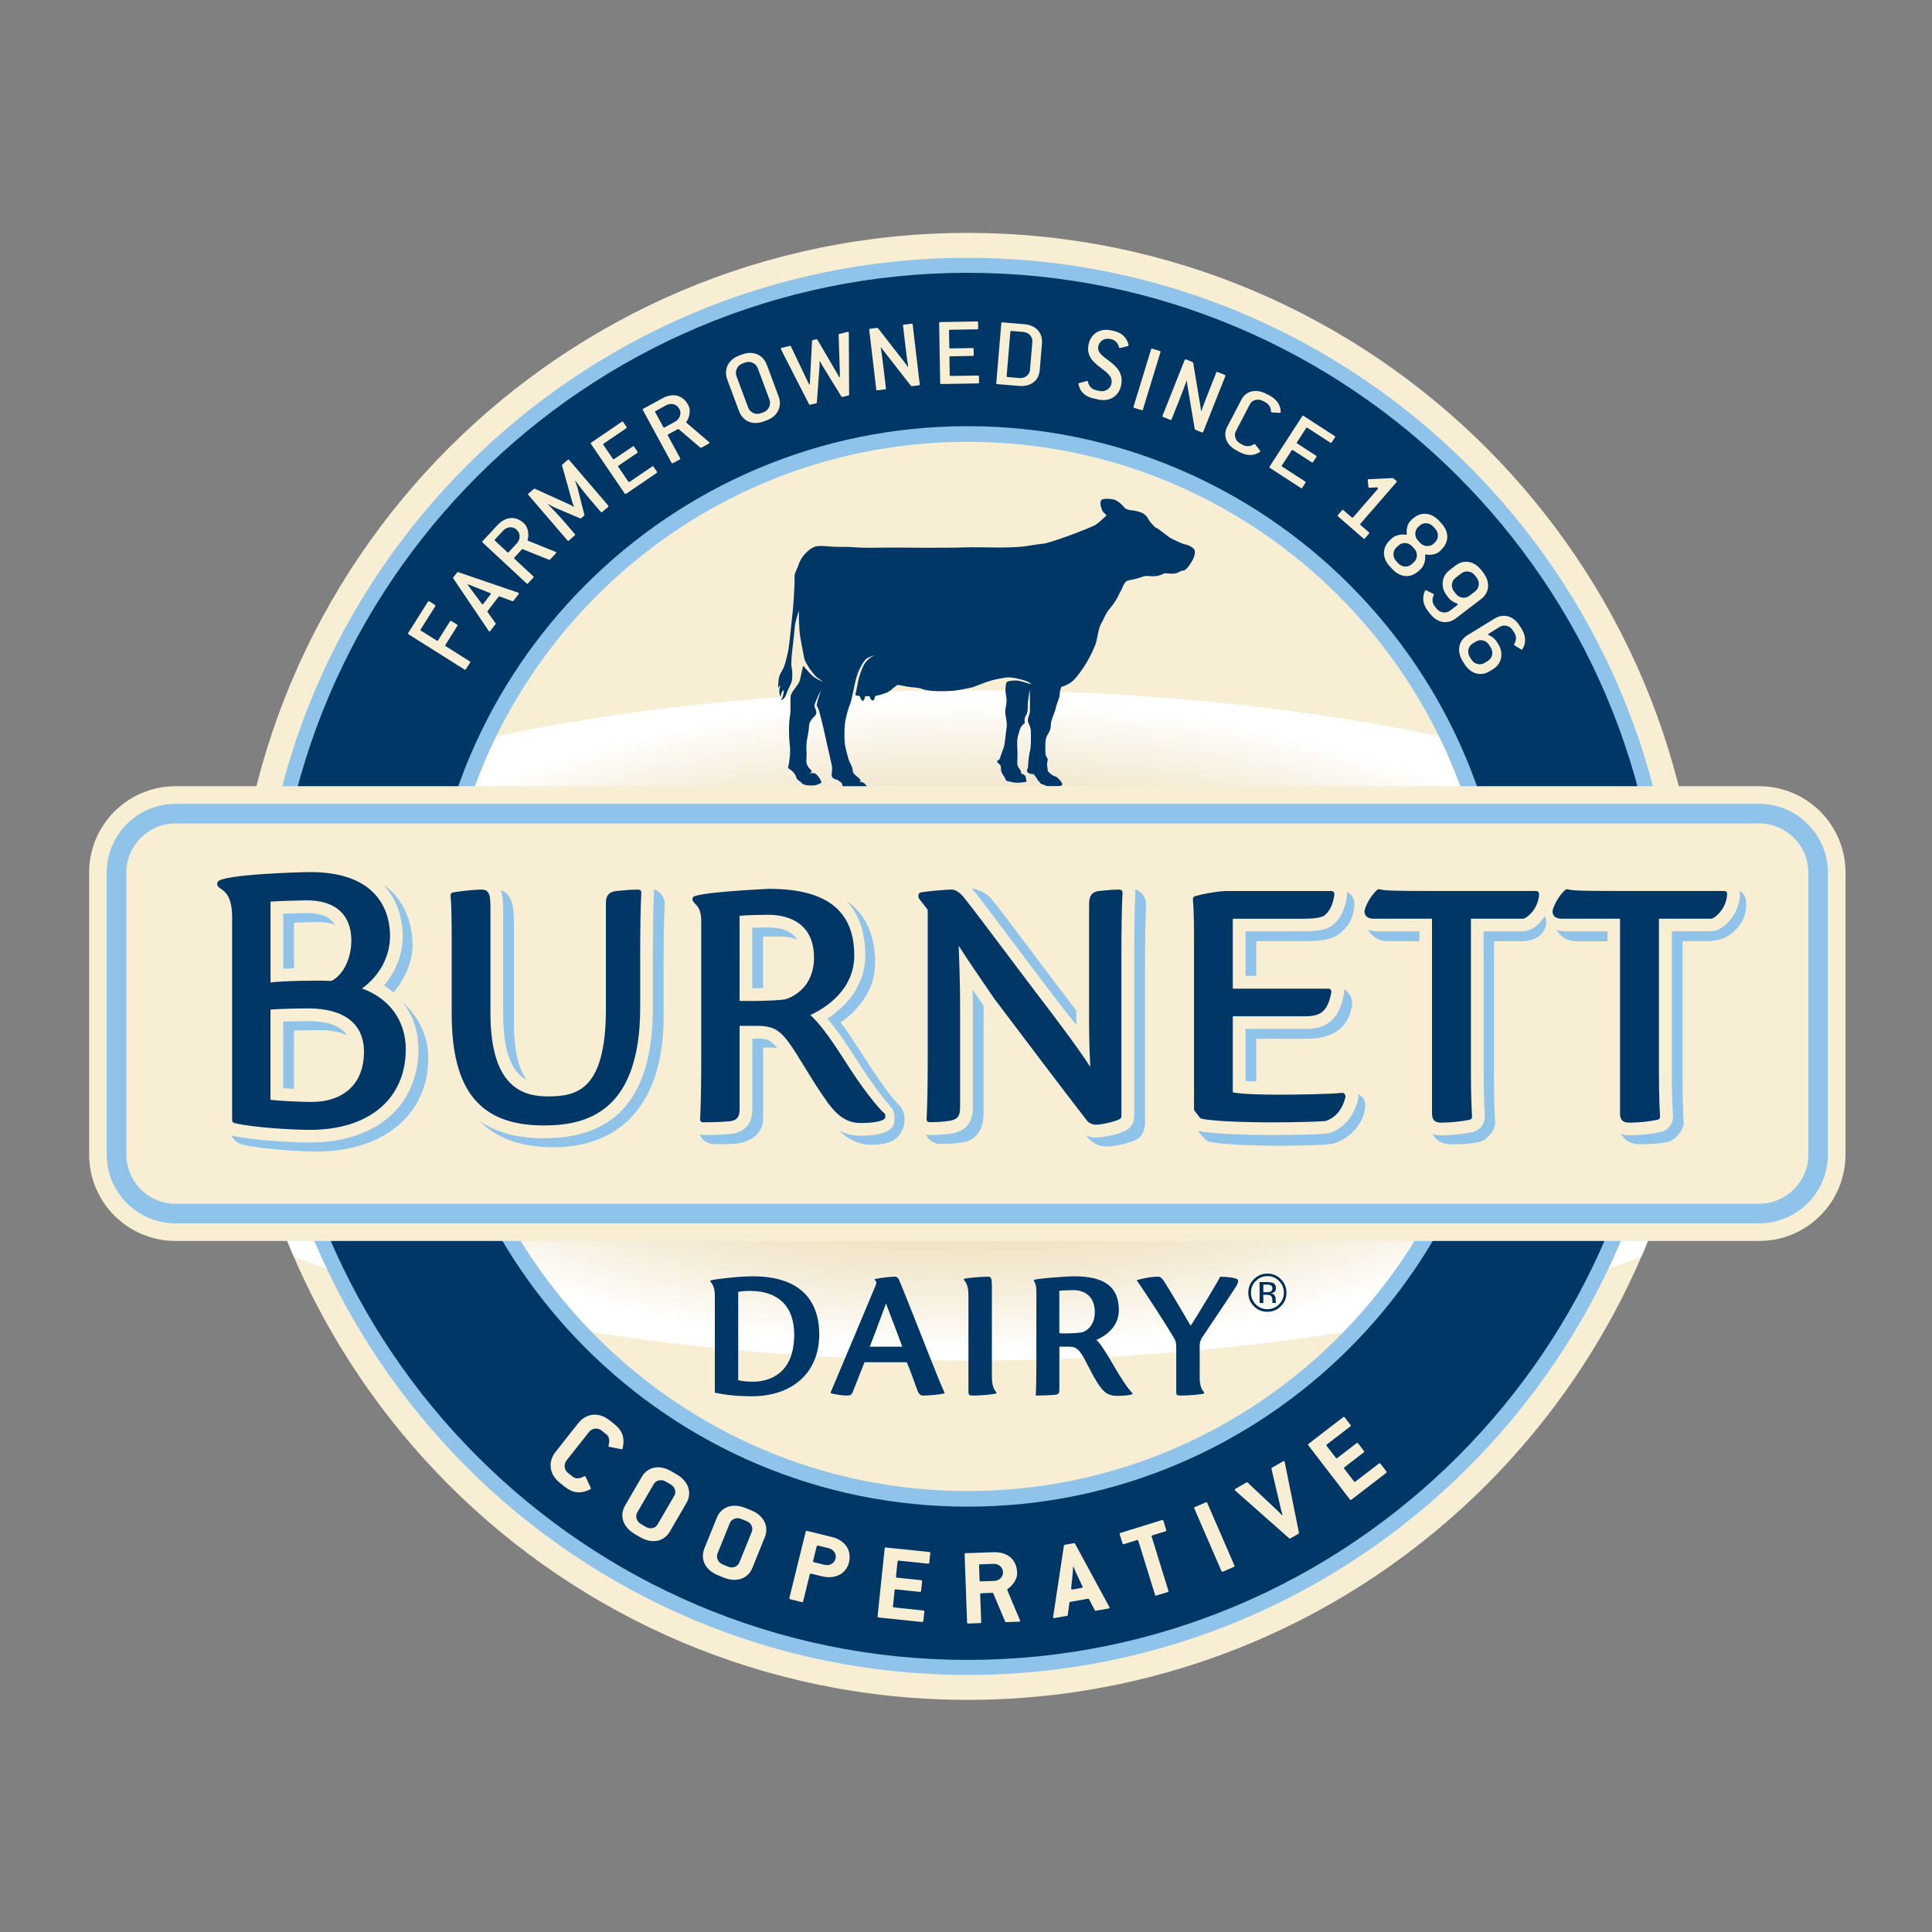 <?xml version="1.0" encoding="utf-8"?>
<!-- Generator: Adobe Illustrator 25.1.0, SVG Export Plug-In . SVG Version: 6.00 Build 0)  -->
<svg version="1.1" id="Process" xmlns="http://www.w3.org/2000/svg" xmlns:xlink="http://www.w3.org/1999/xlink" x="0px" y="0px"
	 viewBox="0 0 324 324" style="enable-background:new 0 0 324 324;" xml:space="preserve">
<rect x="0" y="0" width="324" height="324" fill="#808080" stroke="none"/>
<style type="text/css">
	.st0{clip-path:url(#SVGID_2_);}
	.st1{fill:url(#SVGID_3_);}
	.st2{fill:#003767;}
	.st3{fill:#8FC3EA;}
	.st4{fill:#F7EED4;}
	.st5{fill:#003057;}
</style>
<g>
	<g>
		<defs>
			<path id="SVGID_1_" d="M285.27,162.07c0,67.93-55.07,123-123.01,123c-67.93,0-123-55.07-123-123c0-67.93,55.07-123.01,123-123.01
				C230.2,39.06,285.27,94.13,285.27,162.07z"/>
		</defs>
		<use xlink:href="#SVGID_1_"  style="overflow:visible;fill:#F7EED4;"/>
		<clipPath id="SVGID_2_">
			<use xlink:href="#SVGID_1_"  style="overflow:visible;"/>
		</clipPath>
		<g class="st0">
			
				<radialGradient id="SVGID_3_" cx="256.56" cy="192.036" r="103.787" gradientTransform="matrix(1.166 0 0 0.525 -136.933 71.177)" gradientUnits="userSpaceOnUse">
				<stop  offset="0" style="stop-color:#E8D3A2"/>
				<stop  offset="0.247" style="stop-color:#E9D5A5"/>
				<stop  offset="0.445" style="stop-color:#EBD9AF"/>
				<stop  offset="0.626" style="stop-color:#EFE1C0"/>
				<stop  offset="0.797" style="stop-color:#F5ECD8"/>
				<stop  offset="0.96" style="stop-color:#FDFBF6"/>
				<stop  offset="1" style="stop-color:#FFFFFF"/>
			</radialGradient>
			<ellipse class="st1" cx="162.27" cy="171.96" rx="156.18" ry="56.21"/>
		</g>
	</g>
	<path class="st2" d="M251.54,162.05c0,49.31-39.98,89.29-89.29,89.29c-49.31,0-89.29-39.98-89.29-89.29s39.98-89.29,89.29-89.29
		C211.57,72.76,251.54,112.74,251.54,162.05z M162.27,44.49C97.34,44.49,44.7,97.13,44.7,162.06s52.64,117.57,117.57,117.57
		c64.93,0,117.57-52.64,117.57-117.57S227.2,44.49,162.27,44.49z"/>
	<path class="st3" d="M162.27,252.67c-49.96,0-90.6-40.64-90.6-90.6c0-49.96,40.64-90.6,90.6-90.6c49.96,0,90.6,40.64,90.6,90.6
		C252.87,212.02,212.23,252.67,162.27,252.67z M162.27,74.09c-48.51,0-87.98,39.47-87.98,87.98c0,48.51,39.47,87.98,87.98,87.98
		c48.51,0,87.98-39.47,87.98-87.98C250.25,113.55,210.78,74.09,162.27,74.09z"/>
	<path class="st3" d="M162.27,280.89c-65.52,0-118.83-53.3-118.83-118.83S96.75,43.24,162.27,43.24
		c65.52,0,118.83,53.31,118.83,118.83S227.79,280.89,162.27,280.89z M162.27,45.75c-64.13,0-116.31,52.18-116.31,116.31
		c0,64.14,52.18,116.31,116.31,116.31c64.13,0,116.31-52.18,116.31-116.31C278.58,97.93,226.4,45.75,162.27,45.75z"/>
	<g>
		<path class="st2" d="M144.18,116.72c0,0,0.21,0.73,0.46,0.79c0.36,0.09,0.38-0.74,0.48-0.75c0.22-0.02,0.72-0.01,0.72-0.01
			s0.12,0.69,0.53,0.72c0.34,0.02,0.29-0.74,0.47-0.77c0.42-0.06,1.22-0.29,1.9-0.57c0.69-0.29,1.58-1.25,1.77-1.25
			c0.38,0,1.33,0.21,1.81,0.3c0.47,0.09,1.8,0.12,2.27,0.34c0.47,0.21,1.53,0.36,2.35,0.38c0.81,0.02,2.52,0.03,3.63-0.15
			c1.11-0.17,2.14-0.42,2.39-0.46c0.26-0.03,2.05-0.83,3.5-1.23c0.81-0.22,2.39-0.46,2.39-0.46c1.13-0.09,3.3,0.58,3.55,0.74
			c0.25,0.16,0.53,0.33,0.53,0.33s0.16,0.12-0.27,0.01c-0.42-0.12-1.6-0.53-2.07-0.55c-0.47-0.02-1.21,0.01-1.52,0.14
			c-0.31,0.13-0.36,0.28-0.37,0.53c-0.01,0.26-0.14,0.75-0.06,1.3c0.11,0.76,0.17,1,0.17,1.48c0,0.48-0.3,1.43-0.21,2.11
			c0.08,0.68,0.34,1.64,0.21,2.36c-0.13,0.71-0.26,2.66-0.47,3.25c-0.21,0.59-0.56,1.62-0.69,1.94c-0.13,0.31-0.43,0.19-0.43,0.47
			c0,0.28,0.64,0.45,0.64,0.97c0,0.52,0.05,0.86,0.35,1.26c0.3,0.4,0.55,1.01,0.55,1.01s0.29,0.07,1.15,0.25
			c0.85,0.18,2.23-0.1,2.23-0.1s-0.05-0.88-0.3-1.09c-0.26-0.21-0.6-0.29-0.6-0.29s0.08-0.32-0.26-0.77
			c-0.34-0.44-0.38-0.73-0.38-0.84c0-0.12,0.04-1.23,0.04-1.79c0-0.56-0.17-2.08,0.08-2.91c0.26-0.83,0.3-1.22,0.56-1.58
			c0.26-0.35,0.46-0.45,0.58-0.56c0,0-0.17-0.86,0.24-1.36c0.19-0.24,0.26-0.71,0.26-1.52c0-0.82,0.33-2.78,0.33-2.78
			s0.02,1.07,0.02,1.25c0,0.18,0.01,2.5,0.01,2.5s-0.26,1.05-0.33,1.11c0,0-0.09,0.48,0.13,0.88c0.21,0.4,0.34,1.01,0.34,1.01
			s0.13,2.55-0.13,3.58c-0.26,1.03-0.3,2.42-0.34,2.74c-0.04,0.32-0.3,0.51-0.04,0.84c0.26,0.32,0.98,0.3,0.98,0.3
			s0.64,0.77,0.64,0.89c0,0.12,0.44,0.48,0.52,0.65c0.08,0.16,0.54,0.18,0.89,0.39c0.34,0.21,1.56,0.12,1.99,0.11
			c0.61-0.01,0.78-0.27,0.78-0.27s0.06-0.17-0.32-0.66c-0.38-0.49-0.77-0.7-0.77-0.7s-0.42-0.1-0.63-0.27
			c-0.21-0.16-0.71-0.57-0.71-0.69c0-0.12-0.08-0.55-0.13-1.03c-0.04-0.48,0.3-0.79-0.04-1.24c-0.34-0.45-0.2-1.01-0.24-1.73
			c-0.05-0.72,0.07-1.66,0.41-2.13c0.34-0.47,0.51-0.98,0.51-1.66c0-0.68,0.68-2.01,0.81-2.69c0.13-0.67,0.68-1.82,0.68-2.37
			c0-0.56,0.26-1.23,0.26-1.23s1.41-0.35,2.25-1.31c0.65-0.74,2.21-2.66,3.41-5.62c0.41-1,0.54-2.87,0.97-3.57
			c0.43-0.71,0.77-1.77,1.41-2.51c0.64-0.74,1.39-1.87,1.61-2.46c0.12-0.32,0.49-0.8,0.67-1.35c0.08-0.28,0.48-0.9,0.73-0.97
			c0.39-0.11,0.85-0.2,1.5-0.34c0.68-0.15,1.13-0.44,1.76-0.48c0.46,0.05,1.36,0.1,1.86-0.01c0.5-0.11,1.17-0.45,1.17-0.45
			s0.88,0.1,1.47,0.08c0.59-0.02,0.92-0.26,1.26-0.45c0.33-0.19,0.65,0.36,1.78-1.54c0.37-0.56,0.7-1.47,0.5-1.97
			c-0.2-0.45-1.2-0.92-1.53-0.93c-0.33-0.01-2.27-0.9-2.69-1.19c-0.42-0.29-1.82-1.45-2.24-1.62c-0.25-0.1-0.87-0.81-1.11-1.17
			c-0.14-0.07-0.37-1.08-1.53-1.43c-0.88-0.3-1.31-0.32-1.55-0.32c-0.26,0-0.95-0.3-0.95-0.3s-1.04-1.3-1.95-1.51
			c-0.9-0.21-1.75-0.1-1.92-0.02c-0.51,0.23-0.29,1.14-0.11,1.58c0.2,0.93,1.29,0.95,0.49,1.41c-0.29,0.24-0.98,0.99-1.66,1.35
			c-1.07,0.57-7.35,2.96-8.63,3.09c-1.28,0.12-2.22,0.34-3.33,0.47c-1.12,0.13-2.86,0.17-4.32,0.17c-1.45,0-4.53-0.08-5.47-0.02
			c-0.94,0.05-4.92,0.07-7.18,0.06c-2.27-0.02-4.87-0.04-5.98-0.03c-1.11,0.01-2.61,0.05-3.93,0.02c-1.32-0.03-2.26-0.18-3.89-0.14
			c-1.62,0.04-2.99-0.31-4.06-0.06c-1.07,0.25-2.44,1.73-2.82,2.92c-0.38,1.19-0.77,1.38-0.72,2.37c0.04,1-0.21,4.94-0.34,5.91
			c-0.14,1.07-0.54,5.75-0.82,6.74c-0.27,0.99-0.41,2.02-0.93,2.87c-0.53,0.86-0.58,1.25-0.63,2.13c-0.03,0.4-0.05,0.5-0.03,0.71
			c0.01,0.13,0.31-0.45,0.35-0.31c0.04,0.13-0.26,0.51-0.13,1.29c0.12,0.67,0.23,0.44,0.23,0.44s0.05-0.45,0.14-0.63
			c0.11-0.22,0.37-0.36,0.37-0.36s0.01,0.18-0.04,0.46c-0.07,0.4-0.24,1.04-0.45,1.12c-0.21,0.08,0.52,0.27,0.93-1
			c0.27-0.84,0.71-1.38,0.89-2.15c0.16-0.73,0.07-1.9-0.05-2.34c-0.12-0.44,0.09-2.64,0.19-3.32c0.09-0.67,0.34-3.09,0.39-3.65
			c0.05-0.56,0.66-2.48,0.66-2.48s-0.04,2.75,0.21,4.35c0.26,1.6,0.73,3.88,0.73,3.88c0.39,0.96,1.53,2.62,2.2,3.08
			c0.67,0.45,0.87,0.63,0.87,0.63s-1.29-0.47-1.95-1.17c-0.65-0.7-1.35-1.5-1.35-1.5c-0.18,0.82-0.42,1.92-0.54,2.41
			c-0.21,0.83-1.41,1.88-1.54,2.63c-0.13,0.75,0.08,2.15-0.13,3.38c-0.21,1.23-0.21,3.38-0.04,4.78c0.17,1.4-0.04,2.51-0.09,2.87
			c-0.04,0.36-0.08,0.52-0.17,0.87c-0.09,0.36,0.47,0.49,0.77,0.82c0.3,0.33,0.55,0.69,0.6,1.01c0.04,0.32,0.68,0.62,0.94,0.94
			c0.25,0.33,1.32,0.43,2.01,0.37c0.69-0.06,1.28-0.49,1.28-0.49s-0.45-1.32-1.27-1.58c-0.17-0.05-0.86,0.1-0.86,0.1
			s0.79-0.24,0.29-0.68c-0.34-0.3-0.72-0.86-0.72-1.37c0-0.52,0.09-1.31,0.04-1.63c-0.04-0.32-0.04-1.51,0.08-2.07
			c0.13-0.55,0.34-1.78,0.34-2.34c0-0.56,0.62-1.28,0.9-1.53c0.59-0.54,0.21-0.89,0.21-1.17c0-0.29-0.36-0.26-0.12-0.97
			c0.25-0.71,0.98-2.2,0.98-2.2s-0.25,0.91-0.4,1.28c-0.15,0.37-0.21,0.94-0.29,1.12c-0.08,0.18,0.17,0.33,0.38,0.92
			c0,0,0.81,3.05,1.07,4.41c0.26,1.36,1.15,4.78,1.15,5.37c0,0.59-0.26,1.17,0.09,1.54c0.34,0.36,0.69,0.22,0.94,0.46
			c0.26,0.24,0.64,0.33,0.64,0.65c0,0.31,0.43,0.68,0.81,0.77c0.79,0.18,2.34,0.22,2.67,0.18c0.6-0.06,0.8-0.35,0.78-0.4
			c-0.49-1.1-1.43-1.01-1.43-1.01s0.36-0.11,0.28-0.23c-0.18-0.3-0.73-0.73-0.97-0.93c-0.34-0.28-0.38-0.64-0.38-0.87
			c0-0.24-0.36-1-0.53-1.32c-0.17-0.32-0.75-2.49-0.8-3.13c-0.04-0.64-0.12-2.61,0.14-3.88c0.25-1.27,0.6-2.3,0.77-2.65
			c0.17-0.35,0.8-3.44,0.8-3.44c0.42-1.96,0.97-2.74,1.12-3.07c0.15-0.34,0.67-1.06,1-1.22c0.33-0.16,1.12-0.45,1.24-0.48
			c0.12-0.02-1.27,0.45-1.91,1.76c-0.64,1.31-0.91,2.52-0.97,2.97c-0.06,0.45-0.42,1.96-0.42,1.96S143.67,116.71,144.18,116.72z"/>
	</g>
	<path class="st4" d="M309.49,193.63c0,8-6.48,14.48-14.48,14.48H29.43c-7.99,0-14.48-6.48-14.48-14.48v-47.3
		c0-8,6.48-14.48,14.48-14.48h265.59c7.99,0,14.48,6.48,14.48,14.48V193.63z"/>
	<path class="st3" d="M295.01,205.16H29.43c-6.35,0-11.53-5.17-11.53-11.53v-47.3c0-6.35,5.17-11.52,11.53-11.52h265.59
		c6.35,0,11.52,5.17,11.52,11.52v47.3C306.54,199.99,301.37,205.16,295.01,205.16z M29.43,138.09c-4.54,0-8.24,3.7-8.24,8.24v47.3
		c0,4.55,3.7,8.24,8.24,8.24h265.59c4.55,0,8.24-3.7,8.24-8.24v-47.3c0-4.54-3.7-8.24-8.24-8.24H29.43z"/>
	<g>
		<path class="st3" d="M51.45,153.13c-0.67,0-2.46,0.05-3.95,0.1v9.22c0.58-0.03,1.2-0.05,1.8-0.07v-7.65
			c1.49-0.06,3.28-0.1,3.96-0.1c1.17,0,2.14,0.15,2.91,0.47C55.38,153.76,53.84,153.13,51.45,153.13z"/>
		<path class="st3" d="M67.56,168.12c1.68,2.16,2.61,4.84,2.61,7.82c0,9.52-7.15,15.67-18.22,15.67c-2.76,0-9.66-0.36-13.13-1.19
			c0.32,0.73,0.96,1.3,1.78,1.5c3.46,0.83,9.78,1.19,12.55,1.19c11.07,0,18.67-6.15,18.67-15.67
			C71.82,173.72,70.17,170.47,67.56,168.12z"/>
		<path class="st3" d="M67.54,156.96c0,3.05-1.13,5.95-3.13,8.29c0.57,0.37,1.09,0.78,1.58,1.21c1.88-2.28,3.19-5.07,3.19-8
			c0-1.99-0.43-6.99-4.92-10.13C67.18,151.38,67.54,155.26,67.54,156.96z"/>
		<path class="st3" d="M49.3,172.83c1.42-0.05,3.18-0.08,4.2-0.08c2.14,0,3.63,0.35,4.69,0.86c-0.83-1.24-2.61-2.36-6.49-2.36
			c-1.02,0-2.78,0.03-4.2,0.08v11.16c0.56,0.04,1.18,0.07,1.8,0.1V172.83z"/>
	</g>
	<g>
		<path class="st3" d="M110.75,149.82c-0.32-0.34-0.72-0.56-1.15-0.69c0.05,0.23,0.08,0.45,0.07,0.69
			c-0.12,2.32-0.18,5.82-0.18,10.7v8.45c0,14.75-5.98,21.92-18.28,21.92c-4.47,0-8.07-0.98-10.82-2.95
			c2.87,2.97,6.99,4.45,12.47,4.45c11.1,0,18.43-7.17,18.43-21.92v-8c0-4.88,0.06-8.38,0.18-10.71
			C111.51,151.05,111.25,150.35,110.75,149.82z"/>
		<path class="st3" d="M84.38,152.92v17.01c0,7.4,1.92,10.16,4,11.2c-1.27-1.64-2.2-4.54-2.2-9.7v-16.56c0-2.08-0.01-4.79-2.19-5.61
			C84.37,150.38,84.38,151.75,84.38,152.92z"/>
	</g>
	<g>
		<path class="st3" d="M127.96,157.09c0.85-0.03,1.82-0.05,2.7-0.05c1.29,0,2.26,0.21,3.02,0.54c-0.69-1.1-2.07-2.04-4.82-2.04
			c-0.88,0-1.85,0.02-2.7,0.05v10.14c0.64,0,1.25-0.01,1.8-0.03V157.09z"/>
		<path class="st3" d="M126.86,174.17h-0.69v11.87c0,3.12-2.11,3.91-3.36,4.09c-0.04,0.01-0.08,0.01-0.12,0.02
			c-1.89,0.19-3.99,0.19-4.78,0.19c-0.2,0-0.4-0.03-0.59-0.07c0.12,0.27,0.28,0.53,0.49,0.76c0.5,0.52,1.18,0.82,1.9,0.82
			c0.79,0,2.08,0.1,3.97-0.09c0.04,0,0.08-0.01,0.12-0.02c1.26-0.19,4.17-1.07,4.17-4.19v-11.87h0.7c0.71,0,1.24,0.02,1.72,0.17
			C129.15,174.25,128.46,174.17,126.86,174.17z"/>
		<path class="st3" d="M150.75,185.31c-1-1.03-2.38-2.69-5.69-7.79c-1.52-2.35-3.02-4.71-4.12-6.05c2.82-1.88,5.82-5.35,5.82-9.9
			c0-4.87-1.62-8.36-4.86-10.52c2.13,2.19,3.21,5.25,3.21,9.17c0,5.33-3.5,8.72-6.33,10.6c1.09,1.34,2.52,3.22,4.03,5.58
			c3.16,5.01,5.5,8.05,6.47,9.11c0.67,0.73,0.72,1.21,0.72,1.95c0,0.85-0.11,1.49-0.8,1.98c-0.67,0.48-1.83,1.03-4.89,1.03
			c-1.37,0-2.52-0.33-3.51-0.84c1.3,1.3,3,2.38,5.46,2.34c2.39-0.03,3.33-0.53,3.98-1.03C151.56,189.96,152.49,187.1,150.75,185.31z
			"/>
	</g>
	<g>
		<path class="st3" d="M164.14,167.46c-0.34-0.49-0.67-0.98-1.01-1.48c0.02,1.62,0.02,2.94,0.02,4.24v15.46
			c0,2.51-1.07,3.9-3.35,4.37c-1.09,0.2-2.39,0.29-3.91,0.29c-0.2,0-0.4-0.03-0.59-0.07c0.12,0.27,0.28,0.53,0.49,0.75
			c0.5,0.52,1.19,0.82,1.9,0.82c1.52,0,2.81-0.1,3.91-0.29c2.29-0.47,3.35-2.3,3.35-4.82v-15.01c0-0.98,0-1.98-0.01-3.1
			L164.14,167.46z"/>
		<path class="st3" d="M163,149c1.26,1.52,3.74,4.82,6.87,8.99c2.4,3.19,5.11,6.8,7.87,10.4l0.18,0.24
			c0.85,1.13,1.81,2.21,2.58,3.26c0-0.87,0-1.66,0-2.4c-2.57-3.36-5.09-6.72-7.33-9.7c-3.13-4.17-5.61-7.47-6.87-8.99
			c-0.99-1.16-2.33-1.65-3.34-1.84C162.97,148.97,162.98,148.98,163,149z"/>
		<path class="st3" d="M191.47,149.82c-0.32-0.33-0.71-0.56-1.14-0.69c0.05,0.22,0.08,0.45,0.07,0.68c-0.13,2.54-0.18,6-0.18,10.9
			v26.54c0,0.87-0.43,1.68-1.14,2.17c-1.09,0.75-3.99,1.35-5.3,1.35c-0.57,0-1.11-0.12-1.62-0.35c0.09,0.12,0.19,0.24,0.28,0.36
			c0.08,0.11,0.17,0.21,0.27,0.3c0.84,0.79,1.8,1.19,2.87,1.19c1.31,0,4.21-0.61,5.3-1.35c0.71-0.49,1.14-1.6,1.14-2.47v-25.79
			c0-4.89,0.06-8.35,0.18-10.9C192.22,151.04,191.96,150.34,191.47,149.82z"/>
	</g>
	<g>
		<path class="st3" d="M210.68,174.2h8.23c2.54,0,6.92-0.36,7.82-5.53c0.13-0.76-0.08-1.55-0.58-2.14
			c-0.21-0.26-0.48-0.46-0.77-0.61c0.04,0.26,0.05,0.53,0,0.8c-0.9,5.17-3.93,5.83-6.47,5.83h-10.03v8.73
			c0.52,0.04,1.12,0.07,1.8,0.09V174.2z"/>
		<path class="st3" d="M225.9,150.23c-0.34,2.76-1.54,4.23-2.49,4.98c-0.13,0.1-0.27,0.19-0.42,0.27c-1.38,0.71-2.97,0.71-6.15,0.71
			h-7.96v7.45h1.8v-5.8h7.21c3.18,0,4.77-0.15,6.15-0.87c0.15-0.08,0.29-0.17,0.42-0.27c0.95-0.75,2.3-1.77,2.64-4.52
			c0.09-0.75,0.01-1.5-0.49-2.06c-0.21-0.23-0.46-0.41-0.72-0.56C225.92,149.79,225.93,150.01,225.9,150.23z"/>
		<path class="st3" d="M228.84,184.62l-0.06-0.12c-0.24-0.46-0.6-0.82-1.04-1.07c0.06,0.35,0.06,0.72-0.03,1.07
			c-0.64,2.66-2.25,4.59-4.51,5.43c-0.17,0.07-0.35,0.11-0.53,0.14c-1.18,0.18-5.62,0.27-9.4,0.27c-4.66,0-10.25-0.21-12.25-0.67
			c-0.05-0.01-0.1-0.03-0.14-0.05l0.45,0.59c0.37,0.48,0.9,1.12,1.49,1.26c2,0.46,7.44,0.67,12.1,0.67c3.78,0,7.02-0.13,8.2-0.28
			c2.13-0.27,4.98-2.5,5.63-5.16C228.9,186.09,229.05,185.22,228.84,184.62z"/>
	</g>
	<path class="st3" d="M238.01,156.19h-6.97c-0.65,0-1.19-0.11-1.63-0.28c0.04,0.08,0.09,0.15,0.14,0.22
		c0.46,0.71,1.39,1.71,3.24,1.71h5.23V156.19z"/>
	<path class="st3" d="M259.02,153.61c0.03,0.17-1.21,1.91-2.46,2.32c-1.02,0.34-1.79,0.26-2.13,0.26h-5.62v23.78
		c0,3.74,0.11,5.7,0.17,6.88l0.02,0.31c0.07,1.28-0.81,2.43-2.07,2.7c-1.54,0.33-3.56,0.54-5.28,0.54c-0.53,0-1-0.09-1.43-0.24
		c0.58,1.1,1.68,1.74,3.17,1.74c1.72,0,3.14-0.06,4.68-0.39c1.26-0.27,2.73-2.02,2.67-3.3l-0.02-0.31
		c-0.06-1.17-0.17-3.14-0.17-6.88v-23.18h4.47C259.69,157.84,259.6,154.15,259.02,153.61z"/>
	<g>
		<path class="st3" d="M269.57,156.19h-6.97c-0.62,0-1.13-0.1-1.56-0.25c0.04,0.07,0.08,0.13,0.12,0.2
			c0.46,0.71,1.39,1.71,3.24,1.71h5.17V156.19z"/>
		<path class="st3" d="M292.27,149.83c-0.16-0.17-0.33-0.28-0.51-0.37c0.03,0.17,0.04,0.35,0.04,0.53c-0.1,2.92-2.05,5.27-3.84,6
			c-0.31,0.13-1.25,0.19-1.59,0.19h-6v23.78c0,3.74,0.11,5.7,0.17,6.88l0.02,0.31c0.07,1.28-0.81,2.43-2.07,2.7
			c-1.54,0.33-3.56,0.54-5.28,0.54c-0.5,0-0.95-0.08-1.37-0.22c0.58,1.08,1.68,1.72,3.17,1.72c1.72,0,3.14-0.06,4.68-0.39
			c1.26-0.27,2.73-2.02,2.67-3.3l-0.02-0.31c-0.06-1.17-0.17-3.14-0.17-6.88v-23.18h4.47c0.34,0,1.61-0.18,2.07-0.35
			c1.81-0.65,4.03-2.63,4.13-5.55C292.87,151.24,292.76,150.35,292.27,149.83z"/>
	</g>
	<g>
		<path class="st2" d="M60.71,165.77c2.96-2.14,4.7-5.37,4.7-8.81c0-3.19-1.28-10.61-13.14-10.71l-0.3,0
			c-1.4,0-14.63,0.37-15.43,1.61c-0.39,0.61,0.22,1.01,0.48,1.18c0.67,0.44,1.91,1.27,1.91,4.78v34.04c0,0.23,0.16,0.42,0.38,0.48
			c3.14,0.76,9.8,1.14,12.65,1.14c9.92,0,16.09-5.19,16.09-13.54C68.04,171.18,65.32,167.44,60.71,165.77z M55.56,164.5
			c-2.55-0.1-7.86-0.02-10.19,0.26V151.2c1.37-0.11,5.17-0.21,6.09-0.21c4.81,0,7.46,2.4,7.46,6.76
			C58.91,161.2,57.2,163.78,55.56,164.5z M52.2,184.8c-1.47,0-5.51-0.17-6.84-0.37v-15.12c1.39-0.14,5.15-0.2,6.34-0.2
			c6.02,0,9.34,2.59,9.34,7.28C61.04,181.66,57.74,184.8,52.2,184.8z"/>
		<path class="st2" d="M107.05,149.19c-1.29,0-1.98,0.07-3.84,0.25c-0.74,0.13-1.6,0.47-1.6,1.92v17.85
			c0,13.53-4.8,14.66-9.71,14.66c-4.14,0-9.65-1.45-9.65-13.95v-17.01c0-2.56,0-3.73-1.56-3.73c-1.04,0-3.83,0.3-4.74,0.49
			c-0.25,0.05-0.42,0.28-0.39,0.53c0.13,1.19,0.19,3.68,0.19,7.62v12.16c0,12.98,4.77,18.76,15.46,18.76
			c6.93,0,16.15-2.05,16.15-19.78v-8.45c0-4.92,0.06-8.46,0.19-10.82c0.01-0.13-0.04-0.27-0.13-0.36
			C107.31,149.24,107.18,149.19,107.05,149.19z"/>
		<path class="st2" d="M141.36,177.39c-2.39-3.72-4.09-5.94-5.47-7.16c2.43-1.13,7.37-4.14,7.37-10.01
			c0-7.51-4.67-11.16-14.27-11.16c-0.12,0-12.36,0.56-12.79,1.43c-0.22,0.46,0.13,0.82,0.36,1.05c0.39,0.39,1.04,1.05,1.04,2.83
			v22.45c0,4.88-0.06,8.44-0.19,10.88c-0.01,0.13,0.04,0.27,0.13,0.36c0.09,0.1,0.22,0.15,0.36,0.15c0.76,0,2.78,0,4.58-0.18
			c1.11-0.17,1.55-0.72,1.55-1.98v-14.01h2.83c3.13,0,4.19,0.73,6.66,4.62c0.57,0.91,1.05,1.7,1.49,2.41
			c1.38,2.24,2.29,3.73,3.92,6.01c1.76,2.31,3.32,3.25,5.4,3.25c0.92,0,3.13-0.06,3.92-0.63c0.13-0.09,0.21-0.24,0.21-0.4l0.01-0.1
			c0-0.14,0.04-0.32-0.17-0.5C147.07,185.58,144.61,182.55,141.36,177.39z M124.03,153.58c1.16-0.12,3.6-0.17,4.83-0.17
			c2.3,0,7.65,0.7,7.65,7.18c0,5-3.58,6.59-4.68,6.96c-0.51,0.17-3.28,0.32-6.06,0.32c-0.66,0-1.25-0.01-1.74-0.02V153.58z"/>
		<path class="st2" d="M187.77,149.19c-1.03,0-1.48,0.04-2.71,0.16l-0.81,0.08c-0.96,0.15-1.61,0.59-1.61,2.22l0,17.79
			c-0.01,2.38-0.01,5.28,0.2,9.49c-1.66-2.61-3.93-5.63-6.47-9.02l-0.17-0.23c-2.76-3.6-5.48-7.22-7.88-10.42
			c-3.12-4.15-5.58-7.42-6.79-8.89c-0.65-0.77-1.34-1.19-1.94-1.19c-0.97,0-4.33,0.3-5.18,0.49c-0.22,0.05-0.39,0.25-0.39,0.48v0.24
			c0,0.11,0.04,0.21,0.1,0.3l1.46,1.9v24.21c0,5-0.06,8.45-0.19,10.88c-0.01,0.13,0.04,0.27,0.13,0.36c0.09,0.1,0.22,0.15,0.36,0.15
			c0.96,0,2.34-0.04,3.48-0.25c1.12-0.23,1.65-0.63,1.65-2.28v-15.46c0-2.82,0-5.72-0.24-11.6c1.77,2.76,3.47,5.23,5.12,7.63
			l0.87,1.27c4.97,6.6,11.24,14.89,15.53,20.44c0.02,0.02,0.03,0.04,0.05,0.06c0.3,0.28,0.73,0.61,1.41,0.61
			c1.17,0,3.55-0.61,4.1-0.98c0.13-0.09,0.21-0.24,0.21-0.41V160.7c0-4.93,0.06-8.42,0.19-11c0.01-0.13-0.04-0.27-0.13-0.36
			C188.03,149.24,187.9,149.19,187.77,149.19z"/>
		<path class="st2" d="M225.54,183.54c-0.09-0.18-0.28-0.29-0.48-0.26c-2.41,0.23-7.87,0.3-10.72,0.3c-2.78,0-6.1-0.1-7.6-0.38
			v-12.77h12.16c2.38,0,3.78-0.65,4.37-4.06c0.02-0.14-0.02-0.29-0.11-0.4c-0.09-0.11-0.23-0.17-0.38-0.17h-16.04v-11.72h10.1
			c2.83,0,4.25,0,5.17-0.48c0.03-0.01,0.05-0.03,0.08-0.05c0.91-0.72,1.49-1.95,1.69-3.56c0.02-0.14-0.03-0.28-0.12-0.39
			c-0.09-0.11-0.23-0.17-0.37-0.17l-17.89,0c-1.93,0.13-3.84,0.53-4.99,0.86c-0.22,0.06-0.37,0.28-0.36,0.51
			c0.19,2.26,0.19,4.69,0.19,7.51v27.68c0,0.11,0.04,0.21,0.1,0.3l0.88,1.14c0.07,0.09,0.17,0.15,0.28,0.18
			c1.57,0.36,6.41,0.61,11.77,0.61c4.18,0,8.17-0.11,9.08-0.24c0.04,0,0.07-0.01,0.1-0.03c1.6-0.6,2.7-1.96,3.18-3.94
			c0.03-0.12,0.01-0.24-0.04-0.34L225.54,183.54z"/>
		<path class="st2" d="M257.61,149.42h-17.03c-6.69,0-8.41-0.05-9.18-0.28c-0.17-0.05-0.35-0.01-0.48,0.12
			c-0.46,0.43-1.31,1.38-1.87,2.79c-0.27,0.59-0.29,1.07-0.05,1.44c0.25,0.39,0.72,0.58,1.44,0.58h9.71v32.63
			c0,1.09,0.46,1.57,1.5,1.57c1.58,0,3.43-0.19,4.83-0.49c0.24-0.05,0.4-0.27,0.39-0.51l-0.02-0.3c-0.06-1.2-0.17-3.19-0.17-6.99
			v-25.91h8.73c0.06,0,0.13-0.01,0.19-0.04c1.01-0.41,2.44-2.06,2.51-4.1c0-0.13-0.05-0.26-0.14-0.36
			C257.87,149.47,257.75,149.42,257.61,149.42z"/>
		<path class="st2" d="M289.52,149.57c-0.09-0.1-0.22-0.15-0.36-0.15h-17.03c-6.69,0-8.41-0.05-9.19-0.28
			c-0.17-0.05-0.35-0.01-0.48,0.12c-0.46,0.43-1.31,1.38-1.87,2.79c-0.27,0.59-0.29,1.07-0.05,1.44c0.25,0.39,0.72,0.58,1.44,0.58
			h9.7v32.63c0,1.09,0.46,1.57,1.5,1.57c1.58,0,3.43-0.19,4.83-0.49c0.24-0.05,0.4-0.27,0.39-0.51l-0.02-0.3
			c-0.06-1.2-0.17-3.19-0.17-6.99v-25.91h8.73c0.06,0,0.13-0.01,0.19-0.04c1.01-0.41,2.44-2.06,2.51-4.1
			C289.67,149.79,289.62,149.66,289.52,149.57z"/>
	</g>
	<g>
		<path class="st4" d="M72.98,101.69l-2.42,3.84c-0.07,0.11-0.05,0.18,0.06,0.25l2.61,1.64c0.11,0.07,0.18,0.05,0.25-0.06l1.98-3.15
			c0.07-0.11,0.14-0.12,0.25-0.06l0.92,0.58c0.11,0.07,0.12,0.14,0.06,0.25l-1.98,3.15c-0.07,0.11-0.05,0.18,0.06,0.25l3.99,2.52
			c0.11,0.07,0.13,0.14,0.06,0.25l-0.68,1.07c-0.07,0.11-0.14,0.12-0.25,0.06l-9.36-5.9c-0.11-0.07-0.12-0.14-0.06-0.25l3.29-5.22
			c0.07-0.11,0.14-0.12,0.25-0.06l0.92,0.58C73.03,101.51,73.05,101.58,72.98,101.69z"/>
		<path class="st4" d="M86.95,99.66l-0.83,1.08c-0.06,0.07-0.13,0.11-0.2,0.07l-2.14-0.79c-0.08-0.04-0.13,0.01-0.19,0.08
			l-1.79,2.34c-0.06,0.07-0.09,0.14-0.03,0.2l1.32,1.86c0.05,0.06,0.04,0.14-0.02,0.21l-0.83,1.08c-0.08,0.1-0.16,0.13-0.23,0.08
			c-0.05-0.04-0.19-0.26-0.33-0.48l-5.66-8.38c-0.05-0.06-0.04-0.14,0.02-0.21l0.6-0.78c0.06-0.07,0.13-0.11,0.2-0.07l9.62,3.29
			c0.2,0.06,0.45,0.14,0.51,0.18C87.03,99.47,87.03,99.56,86.95,99.66z M81.86,99.33l-2.69-1.07c-0.13-0.05-0.58-0.22-0.71-0.27
			l-0.04,0.06c0.08,0.11,0.39,0.52,0.46,0.62l1.68,2.26c0.12,0.16,0.21,0.32,0.28,0.37c0.07,0.05,0.16,0.03,0.24-0.07l1.16-1.51
			c0.08-0.1,0.07-0.2,0-0.25C82.17,99.43,82.04,99.4,81.86,99.33z"/>
		<path class="st4" d="M93.21,92.81l-0.95,1.02c-0.05,0.05-0.13,0.07-0.2,0.04l-4.38-1.76c-0.06-0.03-0.12-0.01-0.17,0.04
			l-1.22,1.32c-0.09,0.09-0.09,0.17,0,0.25l3.14,2.92c0.08,0.08,0.08,0.15,0,0.25l-0.87,0.93c-0.09,0.09-0.16,0.1-0.25,0.02
			l-7.37-6.85c-0.08-0.08-0.08-0.15,0-0.25l2.47-2.66c1.36-1.46,3.07-1.61,4.4-0.37l0.12,0.11c0.65,0.61,0.82,1.95,0.56,2.67
			c-0.03,0.08-0.03,0.13,0.02,0.17c0.04,0.03,0.21,0.09,0.39,0.16l3.93,1.59c0.2,0.08,0.35,0.13,0.4,0.17
			C93.29,92.64,93.29,92.72,93.21,92.81z M86.59,88.79c-0.59-0.55-1.59-0.47-2.2,0.19l-1.36,1.46c-0.09,0.09-0.09,0.17,0,0.25
			l2.05,1.91c0.08,0.08,0.16,0.07,0.24-0.02l1.36-1.46c0.61-0.65,0.62-1.66,0.02-2.21L86.59,88.79z"/>
		<path class="st4" d="M101.97,85.03L101,85.85c-0.1,0.08-0.17,0.08-0.25-0.01l-1.87-2.18c-0.85-0.99-2.14-2.69-2.37-3.01
			l-0.07,0.03c0.11,0.24,0.31,0.75,0.42,1.16l1.14,4.48c0.02,0.07,0,0.13-0.06,0.18l-0.47,0.4c-0.05,0.05-0.12,0.06-0.19,0.03
			l-4.25-1.81c-0.37-0.16-0.87-0.45-1.08-0.59l-0.04,0.06c0.29,0.28,1.77,1.81,2.62,2.8l1.87,2.18c0.08,0.09,0.07,0.16-0.03,0.24
			l-0.96,0.83c-0.1,0.08-0.17,0.08-0.25-0.01L88.61,83c-0.08-0.09-0.07-0.16,0.03-0.24L89.52,82c0.06-0.05,0.12-0.06,0.19-0.03
			l5.92,2.69c0.15,0.07,0.45,0.25,0.59,0.36l0.04-0.04c-0.09-0.16-0.19-0.45-0.25-0.65l-1.75-6.26c-0.01-0.07,0-0.13,0.06-0.18
			l0.88-0.76c0.1-0.08,0.17-0.08,0.25,0.01l6.55,7.64C102.07,84.87,102.06,84.94,101.97,85.03z"/>
		<path class="st4" d="M110.11,79.33l-5.1,3.47c-0.11,0.07-0.18,0.06-0.24-0.03l-5.66-8.32c-0.07-0.1-0.05-0.17,0.06-0.24l5.1-3.47
			c0.1-0.07,0.18-0.06,0.24,0.03l0.56,0.82c0.07,0.1,0.05,0.17-0.06,0.24l-3.75,2.55c-0.11,0.07-0.12,0.14-0.06,0.24l1.58,2.32
			c0.07,0.1,0.14,0.11,0.24,0.03l3.08-2.09c0.1-0.07,0.18-0.06,0.24,0.03l0.56,0.82c0.07,0.1,0.05,0.17-0.06,0.24l-3.08,2.09
			c-0.11,0.07-0.12,0.14-0.06,0.24l1.67,2.46c0.07,0.1,0.14,0.11,0.24,0.03l3.75-2.55c0.1-0.07,0.18-0.06,0.24,0.03l0.56,0.82
			C110.23,79.19,110.22,79.26,110.11,79.33z"/>
		<path class="st4" d="M118.86,74.4l-1.23,0.67c-0.06,0.03-0.15,0.03-0.2-0.02l-3.59-3.06c-0.05-0.05-0.11-0.05-0.17-0.02
			l-1.58,0.86c-0.11,0.06-0.14,0.13-0.08,0.23l2.05,3.77c0.06,0.1,0.03,0.17-0.08,0.23l-1.12,0.61c-0.11,0.06-0.18,0.04-0.24-0.06
			l-4.81-8.84c-0.05-0.1-0.03-0.17,0.08-0.23l3.19-1.74c1.75-0.96,3.42-0.55,4.29,1.05l0.08,0.14c0.43,0.78,0.16,2.11-0.32,2.71
			c-0.05,0.06-0.06,0.11-0.03,0.17c0.02,0.04,0.17,0.15,0.32,0.28l3.22,2.76c0.16,0.14,0.29,0.23,0.33,0.29
			C119,74.27,118.97,74.34,118.86,74.4z M113.86,68.48c-0.39-0.71-1.36-0.95-2.14-0.52l-1.75,0.96c-0.11,0.06-0.14,0.13-0.08,0.23
			l1.34,2.46c0.06,0.1,0.13,0.12,0.24,0.06l1.75-0.96c0.78-0.43,1.11-1.38,0.73-2.09L113.86,68.48z"/>
		<path class="st4" d="M128.58,70.49l-0.51,0.19c-1.87,0.7-3.5-0.05-4.14-1.75l-1.96-5.27c-0.63-1.7,0.12-3.33,1.99-4.03l0.51-0.19
			c1.87-0.69,3.5,0.05,4.14,1.76l1.96,5.27C131.2,68.16,130.45,69.79,128.58,70.49z M127.08,61.75c-0.31-0.83-1.27-1.27-2.1-0.96
			l-0.51,0.19c-0.83,0.31-1.27,1.27-0.96,2.1l1.96,5.27c0.31,0.83,1.27,1.27,2.1,0.96l0.51-0.19c0.83-0.31,1.27-1.27,0.96-2.1
			L127.08,61.75z"/>
		<path class="st4" d="M142.35,56.12l0.05,10.04c0,0.08-0.06,0.15-0.15,0.17l-0.95,0.23c-0.09,0.02-0.17,0.01-0.2-0.07l-3.22-5.23
			c-0.06-0.1-0.28-0.54-0.35-0.66l-0.07,0.02c0,0.14-0.01,0.63-0.02,0.75l-0.45,6.12c0,0.08-0.06,0.13-0.15,0.15l-0.95,0.23
			c-0.09,0.02-0.17-0.01-0.21-0.08l-4.57-8.93c-0.07-0.14-0.14-0.29-0.16-0.35c-0.02-0.1,0.02-0.14,0.14-0.17l1.34-0.33
			c0.09-0.02,0.17,0.01,0.21,0.09l2.73,5.71c0.04,0.11,0.29,0.58,0.36,0.69l0.09-0.02c0-0.14,0.01-0.63,0.02-0.77l0.34-6.52
			c0-0.08,0.06-0.13,0.15-0.16l0.55-0.13c0.09-0.02,0.17-0.01,0.2,0.07l3.3,5.64c0.07,0.12,0.3,0.55,0.37,0.67l0.09-0.02
			c0-0.14,0-0.63,0-0.78l-0.2-6.32c0-0.08,0.06-0.15,0.15-0.17l1.34-0.33c0.12-0.03,0.18-0.01,0.21,0.09
			C142.35,55.83,142.34,56,142.35,56.12z"/>
		<path class="st4" d="M154.08,64.62l-1.15,0.14c-0.07,0.01-0.13-0.02-0.17-0.06l-4.59-5.89c-0.09-0.11-0.33-0.43-0.39-0.55
			l-0.07,0.02c0.08,0.39,0.35,2.5,0.5,3.8l0.36,3.03c0.01,0.11-0.04,0.17-0.16,0.19l-1.26,0.15c-0.13,0.02-0.19-0.03-0.2-0.14
			l-1.18-10c-0.01-0.11,0.03-0.17,0.16-0.18l1.15-0.14c0.07-0.01,0.13,0.02,0.17,0.06l4.59,5.9c0.06,0.08,0.32,0.43,0.39,0.55
			l0.07-0.02c-0.08-0.39-0.35-2.5-0.5-3.8l-0.36-3.05c-0.01-0.11,0.04-0.17,0.16-0.19l1.26-0.15c0.13-0.01,0.19,0.03,0.2,0.14
			l1.18,10C154.25,64.55,154.2,64.61,154.08,64.62z"/>
		<path class="st4" d="M164.02,64.3l-6.17,0.1c-0.13,0-0.18-0.05-0.18-0.16l-0.17-10.06c0-0.12,0.05-0.17,0.18-0.17l6.17-0.1
			c0.13,0,0.18,0.05,0.18,0.16l0.02,0.99c0,0.12-0.05,0.17-0.18,0.17l-4.54,0.07c-0.13,0-0.18,0.05-0.18,0.17l0.05,2.8
			c0,0.12,0.06,0.16,0.18,0.16l3.72-0.06c0.13,0,0.18,0.05,0.18,0.16l0.02,0.99c0,0.12-0.05,0.17-0.18,0.17l-3.72,0.06
			c-0.13,0-0.18,0.05-0.18,0.17l0.05,2.97c0,0.12,0.06,0.16,0.18,0.16l4.54-0.07c0.13,0,0.18,0.05,0.18,0.16l0.02,0.99
			C164.2,64.25,164.15,64.3,164.02,64.3z"/>
		<path class="st4" d="M170.87,64.72l-3.62-0.3c-0.13-0.01-0.18-0.06-0.17-0.18l0.84-10.03c0.01-0.12,0.07-0.16,0.19-0.15l3.62,0.3
			c1.99,0.17,3.16,1.42,3.01,3.23l-0.37,4.44C174.22,63.86,172.86,64.89,170.87,64.72z M173.13,57.29c0.07-0.81-0.62-1.54-1.5-1.62
			l-1.99-0.17c-0.13-0.01-0.19,0.03-0.2,0.15l-0.62,7.4c-0.01,0.11,0.04,0.17,0.17,0.18l1.99,0.17c0.89,0.07,1.68-0.54,1.75-1.34
			L173.13,57.29z"/>
		<path class="st4" d="M184.12,66.99l-0.74-0.17c-1.42-0.32-2.08-1.07-2.38-1.9c-0.1-0.28-0.15-0.48-0.13-0.57
			c0.02-0.07,0.04-0.1,0.12-0.12l1.01-0.26c0.1-0.03,0.28-0.09,0.35-0.07c0.05,0.01,0.1,0.06,0.11,0.16
			c0.15,0.72,0.66,1.21,1.24,1.34l0.74,0.17c0.87,0.2,1.76-0.36,1.95-1.23c0.25-1.12-0.67-1.81-1.67-2.57
			c-1.24-0.93-2.62-1.99-2.15-4.06c0.4-1.77,1.92-2.73,3.87-2.29l0.28,0.06c1.42,0.32,2.08,1.09,2.4,1.9
			c0.07,0.18,0.16,0.45,0.14,0.53c-0.02,0.07-0.06,0.12-0.14,0.14l-1.06,0.26c-0.12,0.03-0.22,0.06-0.29,0.05
			c-0.05-0.01-0.1-0.06-0.12-0.14c-0.17-0.71-0.66-1.19-1.24-1.32l-0.28-0.06c-0.87-0.2-1.76,0.36-1.95,1.23
			c-0.23,1.03,0.79,1.67,1.86,2.49c1.19,0.9,2.44,2.04,1.96,4.15C187.58,66.47,186.06,67.43,184.12,66.99z"/>
		<path class="st4" d="M191.45,68.78l-1.22-0.37c-0.12-0.04-0.16-0.1-0.13-0.21l2.94-9.62c0.03-0.11,0.1-0.14,0.22-0.1l1.22,0.37
			c0.12,0.04,0.16,0.1,0.13,0.21l-2.94,9.62C191.64,68.79,191.57,68.82,191.45,68.78z"/>
		<path class="st4" d="M201.56,72.51l-1.08-0.43c-0.07-0.03-0.11-0.08-0.12-0.14l-1.24-7.36c-0.03-0.13-0.08-0.53-0.08-0.67
			l-0.07-0.01c-0.11,0.38-0.88,2.37-1.36,3.58l-1.13,2.84c-0.04,0.11-0.11,0.13-0.23,0.09l-1.18-0.47
			c-0.12-0.05-0.15-0.11-0.11-0.22l3.71-9.35c0.04-0.11,0.11-0.13,0.23-0.09l1.08,0.43c0.07,0.03,0.11,0.08,0.12,0.14l1.23,7.38
			c0.02,0.1,0.08,0.53,0.08,0.67l0.07,0.01c0.11-0.38,0.88-2.37,1.36-3.58l1.13-2.85c0.04-0.11,0.11-0.13,0.23-0.09l1.18,0.47
			c0.12,0.05,0.15,0.11,0.11,0.22l-3.71,9.35C201.75,72.53,201.68,72.55,201.56,72.51z"/>
		<path class="st4" d="M210.71,76.1c-0.73,0.29-1.63,0.34-2.82-0.28l-0.48-0.25c-1.77-0.92-2.36-2.54-1.6-4l2.37-4.54
			c0.76-1.46,2.42-1.9,4.19-0.98l0.48,0.25c1.14,0.6,1.64,1.34,1.83,2.07c0.09,0.38,0.11,0.73,0.08,0.79
			c-0.03,0.06-0.09,0.09-0.17,0.08l-1.04-0.06c-0.12-0.01-0.26-0.01-0.33-0.04c-0.05-0.02-0.08-0.08-0.08-0.15
			c-0.01-0.68-0.38-1.24-0.91-1.52l-0.48-0.25c-0.79-0.41-1.76-0.16-2.13,0.56l-2.37,4.54c-0.37,0.72-0.03,1.66,0.76,2.07l0.48,0.25
			c0.55,0.29,1.2,0.25,1.79-0.14c0.06-0.04,0.13-0.05,0.17-0.02c0.06,0.03,0.11,0.13,0.2,0.24l0.65,0.84
			c0.05,0.06,0.07,0.11,0.04,0.15C211.32,75.79,211.05,75.96,210.71,76.1z"/>
		<path class="st4" d="M218.16,81.84l-5.18-3.36c-0.11-0.07-0.13-0.14-0.06-0.24l5.47-8.44c0.06-0.1,0.13-0.11,0.24-0.04l5.18,3.36
			c0.11,0.07,0.13,0.14,0.06,0.24l-0.54,0.83c-0.06,0.1-0.13,0.11-0.24,0.04l-3.81-2.47c-0.11-0.07-0.18-0.06-0.24,0.04l-1.53,2.35
			c-0.06,0.1-0.04,0.17,0.06,0.24l3.12,2.02c0.11,0.07,0.13,0.14,0.06,0.24l-0.54,0.83c-0.06,0.1-0.14,0.11-0.24,0.04l-3.12-2.02
			c-0.11-0.07-0.18-0.06-0.24,0.04l-1.62,2.49c-0.06,0.1-0.04,0.17,0.06,0.24l3.81,2.47c0.11,0.07,0.13,0.14,0.06,0.24l-0.54,0.83
			C218.34,81.9,218.27,81.91,218.16,81.84z"/>
		<path class="st4" d="M228.65,90.3l-4.25-3.69c-0.1-0.08-0.1-0.16-0.02-0.25l0.68-0.78c0.08-0.09,0.15-0.1,0.25-0.01l1.37,1.19
			c0.1,0.08,0.17,0.08,0.25-0.01l4.1-4.72c0.08-0.09,0.08-0.18,0.02-0.24c-0.06-0.05-0.09-0.06-0.17-0.06l-1.16,0.07
			c-0.06,0.02-0.15,0.01-0.19-0.03c-0.04-0.04-0.03-0.1-0.05-0.16l-0.11-1.06c-0.02-0.06,0-0.11,0.02-0.14
			c0.03-0.04,0.06-0.04,0.13-0.04l3.96-0.19c0.08,0,0.18,0.02,0.23,0.06l0.45,0.39c0.1,0.08,0.1,0.16,0.02,0.25l-6.02,6.93
			c-0.08,0.09-0.07,0.17,0.02,0.25l1.37,1.19c0.1,0.08,0.1,0.16,0.02,0.25l-0.68,0.78C228.82,90.38,228.74,90.39,228.65,90.3z"/>
		<path class="st4" d="M233.49,95.44l-0.37-0.4c-1.37-1.45-1.38-3.19,0.01-4.49l0.32-0.3c0.5-0.47,1.57-0.71,2.27-0.57
			c0.08,0,0.13,0.01,0.16-0.03c0.04-0.04,0.06-0.08,0.04-0.16c-0.12-0.68,0.14-1.7,0.64-2.17l0.25-0.24
			c1.39-1.31,3.14-1.21,4.51,0.24l0.37,0.4c1.37,1.45,1.36,3.21-0.03,4.52l-0.25,0.24c-0.5,0.47-1.53,0.67-2.21,0.51
			c-0.08-0.03-0.13-0.01-0.16,0.03C239,93.04,239,93.1,239,93.17c0.09,0.71-0.2,1.76-0.71,2.23l-0.32,0.3
			C236.59,97.01,234.86,96.89,233.49,95.44z M237.14,94.25c0.62-0.58,0.63-1.61,0.02-2.26l-0.37-0.4c-0.61-0.65-1.64-0.7-2.25-0.12
			l-0.38,0.36c-0.62,0.58-0.63,1.61-0.02,2.26l0.37,0.4c0.61,0.65,1.64,0.7,2.25,0.12L237.14,94.25z M240.67,90.93
			c0.62-0.58,0.63-1.61,0.02-2.26l-0.37-0.4c-0.61-0.65-1.64-0.7-2.25-0.12l-0.25,0.24c-0.62,0.58-0.63,1.61-0.02,2.26l0.37,0.4
			c0.61,0.65,1.64,0.7,2.25,0.12L240.67,90.93z"/>
		<path class="st4" d="M239.81,102.91l-0.33-0.43c-0.84-1.09-0.91-2.04-0.71-2.84c0.06-0.23,0.19-0.58,0.26-0.63
			c0.04-0.03,0.1-0.03,0.18,0l0.96,0.48c0.14,0.07,0.23,0.1,0.27,0.16c0.03,0.04,0.04,0.11-0.01,0.19c-0.32,0.63-0.24,1.28,0.16,1.8
			l0.33,0.43c0.54,0.71,1.56,0.86,2.23,0.35l1.2-0.92c0.1-0.07,0.12-0.18,0.07-0.26c-0.03-0.04-0.08-0.05-0.14-0.07
			c-0.51-0.13-1.05-0.52-1.33-0.88l-0.33-0.43c-1.05-1.37-0.91-3.19,0.46-4.24l1.03-0.79c1.38-1.05,3.11-0.78,4.32,0.8l0.33,0.43
			c1.21,1.58,1.02,3.33-0.35,4.38l-4.26,3.26C242.76,104.76,241.03,104.49,239.81,102.91z M247.41,99.15
			c0.67-0.52,0.79-1.54,0.25-2.24l-0.33-0.43c-0.54-0.71-1.56-0.86-2.23-0.35l-1.03,0.79c-0.67,0.52-0.79,1.54-0.24,2.24l0.33,0.43
			c0.54,0.71,1.56,0.86,2.23,0.35L247.41,99.15z"/>
		<path class="st4" d="M245.58,111.33l-0.29-0.46c-1.05-1.7-0.68-3.42,0.79-4.33l4.57-2.81c1.48-0.91,3.18-0.46,4.22,1.24l0.29,0.46
			c0.72,1.17,0.7,2.13,0.42,2.9c-0.09,0.22-0.25,0.56-0.32,0.6c-0.04,0.03-0.11,0.02-0.18-0.02l-0.9-0.57
			c-0.14-0.09-0.22-0.12-0.26-0.18c-0.03-0.05-0.03-0.11,0.03-0.19c0.38-0.6,0.37-1.25,0.03-1.81l-0.29-0.46
			c-0.47-0.76-1.46-1.02-2.18-0.57l-1.8,1.11c-0.1,0.06-0.15,0.16-0.1,0.23c0.03,0.05,0.08,0.06,0.14,0.09
			c0.5,0.18,1,0.64,1.24,1.03l0.29,0.46c0.91,1.47,0.59,3.26-0.89,4.17l-0.59,0.36C248.33,113.48,246.63,113.03,245.58,111.33z
			 M249.54,110.82c0.72-0.44,0.94-1.45,0.47-2.21l-0.29-0.46c-0.47-0.76-1.46-1.02-2.19-0.57l-0.59,0.36
			c-0.72,0.44-0.94,1.45-0.47,2.21l0.29,0.46c0.47,0.76,1.46,1.02,2.19,0.57L249.54,110.82z"/>
	</g>
	<g>
		<path class="st4" d="M98.31,250.05c-1.09,0.38-2.25,0.35-3.59-0.71l-0.79-0.63c-1.85-1.46-2.08-3.56-0.75-5.24l3.78-4.79
			c1.33-1.68,3.43-1.95,5.27-0.49l0.79,0.63c1.34,1.06,1.64,2.19,1.52,3.33c-0.05,0.36-0.09,0.74-0.17,0.84
			c-0.04,0.05-0.1,0.06-0.19,0.04l-1.82-0.36c-0.09-0.02-0.19-0.02-0.26-0.07c-0.05-0.04-0.07-0.11-0.04-0.22
			c0.26-0.93,0.04-1.52-0.4-1.86l-0.79-0.63c-0.63-0.5-1.59-0.39-2.09,0.25l-3.78,4.79c-0.5,0.63-0.39,1.59,0.25,2.08l0.79,0.63
			c0.44,0.34,1.06,0.42,1.9-0.05c0.1-0.06,0.17-0.05,0.22-0.01c0.06,0.05,0.09,0.15,0.13,0.23l0.77,1.69
			c0.04,0.08,0.05,0.14,0.01,0.19C99.01,249.79,98.65,249.92,98.31,250.05z"/>
		<path class="st4" d="M107.35,257.79l-0.87-0.51c-2.03-1.18-2.63-3.11-1.65-4.8l2.79-4.8c0.98-1.69,2.95-2.13,4.98-0.94l0.87,0.51
			c2.02,1.17,2.63,3.11,1.65,4.8l-2.79,4.8C111.36,258.53,109.37,258.96,107.35,257.79z M113.07,250.85
			c0.38-0.65,0.13-1.49-0.59-1.9l-0.87-0.51c-0.7-0.4-1.59-0.21-1.96,0.42l-2.79,4.8c-0.37,0.63-0.09,1.51,0.61,1.91l0.87,0.51
			c0.71,0.41,1.57,0.22,1.94-0.43L113.07,250.85z"/>
		<path class="st4" d="M121.38,264.57l-0.94-0.38c-2.18-0.88-3.04-2.71-2.31-4.52l2.08-5.14c0.73-1.81,2.62-2.52,4.8-1.64l0.94,0.38
			c2.16,0.87,3.04,2.71,2.31,4.52l-2.08,5.14C125.45,264.74,123.54,265.45,121.38,264.57z M126.07,256.9
			c0.28-0.7-0.09-1.49-0.85-1.8l-0.94-0.38c-0.75-0.3-1.61,0.02-1.88,0.69l-2.08,5.14c-0.27,0.68,0.13,1.51,0.87,1.81l0.94,0.38
			c0.76,0.31,1.58-0.01,1.86-0.7L126.07,256.9z"/>
		<path class="st4" d="M137.85,264.35l-1.8-0.44c-0.14-0.03-0.21,0.01-0.25,0.13l-1.11,4.5c-0.03,0.13-0.11,0.17-0.25,0.13
			l-1.9-0.47c-0.14-0.03-0.19-0.1-0.16-0.23l2.74-11.1c0.03-0.13,0.1-0.17,0.25-0.13l4.11,1.01c2.28,0.56,3.39,2.26,2.89,4.3
			C141.92,263.85,140.13,264.91,137.85,264.35z M140.13,261.32c0.18-0.71-0.34-1.47-1.12-1.67l-1.8-0.44
			c-0.14-0.03-0.21,0.01-0.25,0.13l-0.6,2.42c-0.03,0.13,0.01,0.2,0.16,0.23l1.8,0.44c0.78,0.19,1.59-0.25,1.77-0.96L140.13,261.32z
			"/>
		<path class="st4" d="M154.6,272.01l-7.24-0.75c-0.14-0.02-0.2-0.08-0.19-0.21l1.19-11.37c0.01-0.13,0.08-0.18,0.22-0.16l7.24,0.75
			c0.14,0.02,0.2,0.08,0.19,0.21l-0.17,1.58c-0.01,0.13-0.08,0.18-0.22,0.17l-4.88-0.51c-0.14-0.02-0.21,0.03-0.22,0.17l-0.26,2.48
			c-0.01,0.13,0.04,0.19,0.19,0.21l4,0.42c0.14,0.02,0.2,0.08,0.19,0.21l-0.17,1.58c-0.01,0.13-0.08,0.18-0.22,0.17l-4-0.42
			c-0.14-0.02-0.21,0.03-0.22,0.17l-0.28,2.65c-0.01,0.13,0.04,0.19,0.19,0.21l4.88,0.51c0.14,0.01,0.2,0.08,0.19,0.21l-0.17,1.58
			C154.81,271.97,154.74,272.02,154.6,272.01z"/>
		<path class="st4" d="M170.87,271.96l-2.12,0.08c-0.08,0-0.17-0.05-0.19-0.12l-1.98-4.69c-0.02-0.07-0.09-0.11-0.17-0.11
			l-1.83,0.07c-0.14,0-0.2,0.06-0.2,0.19l0.17,4.63c0,0.13-0.05,0.19-0.2,0.19l-1.96,0.07c-0.14,0-0.21-0.05-0.21-0.18l-0.41-11.43
			c0-0.13,0.06-0.19,0.2-0.19l4.64-0.16c2.35-0.08,3.88,1.23,3.96,3.35l0.01,0.19c0.03,0.96-0.81,2.09-1.58,2.61
			c-0.06,0.04-0.08,0.08-0.08,0.15c0,0.06,0.05,0.15,0.11,0.3l1.94,4.62c0.05,0.13,0.11,0.24,0.11,0.3
			C171.07,271.9,171.01,271.96,170.87,271.96z M168.19,263.56c-0.03-0.73-0.73-1.32-1.53-1.3l-2.27,0.08
			c-0.14,0.01-0.2,0.06-0.2,0.19l0.09,2.49c0,0.13,0.07,0.19,0.21,0.18l2.27-0.08c0.8-0.03,1.46-0.67,1.44-1.4L168.19,263.56z"/>
		<path class="st4" d="M185.87,269.76l-2.05,0.36c-0.1,0.02-0.19,0-0.23-0.09l-0.95-1.83c-0.04-0.09-0.12-0.09-0.22-0.08l-2.9,0.51
			c-0.1,0.02-0.18,0.05-0.18,0.15l-0.27,2.05c0,0.1-0.08,0.15-0.18,0.16l-2.03,0.36c-0.14,0.02-0.23-0.02-0.25-0.11
			c-0.01-0.07,0.03-0.2,0.04-0.35l1.77-11.67c0-0.1,0.08-0.15,0.18-0.16l1.46-0.26c0.1-0.02,0.19,0,0.23,0.09l5.63,10.38
			c0.06,0.1,0.15,0.24,0.16,0.31C186.08,269.66,186.01,269.73,185.87,269.76z M181.4,265.76l-0.97-2.06
			c-0.06-0.12-0.34-0.84-0.4-0.98l-0.06,0.01c-0.01,0.15-0.05,0.9-0.07,1.06l-0.23,2.25c-0.02,0.14-0.05,0.31-0.04,0.39
			c0.02,0.09,0.11,0.15,0.25,0.13l1.48-0.26c0.14-0.02,0.21-0.11,0.19-0.21C181.55,266.02,181.46,265.87,181.4,265.76z"/>
		<path class="st4" d="M195.43,256.81l-2.15,0.66c-0.14,0.04-0.18,0.11-0.14,0.24l2.8,9.05c0.04,0.13,0,0.2-0.14,0.24l-1.85,0.57
			c-0.14,0.04-0.21,0.01-0.25-0.12l-2.8-9.05c-0.04-0.13-0.12-0.16-0.25-0.12l-2.15,0.67c-0.14,0.04-0.21,0.01-0.25-0.12l-0.47-1.52
			c-0.04-0.13,0-0.2,0.14-0.24l6.93-2.15c0.14-0.04,0.21-0.01,0.25,0.12l0.47,1.52C195.61,256.69,195.57,256.76,195.43,256.81z"/>
		<path class="st4" d="M206.9,262.78l-1.8,0.78c-0.13,0.06-0.21,0.03-0.26-0.09l-4.55-10.49c-0.05-0.12-0.02-0.2,0.11-0.25l1.8-0.78
			c0.13-0.06,0.21-0.03,0.26,0.09l4.55,10.49C207.07,262.64,207.04,262.72,206.9,262.78z"/>
		<path class="st4" d="M215.49,245.39l2.34,11.63c0.03,0.09-0.02,0.17-0.11,0.22l-1.29,0.74c-0.09,0.05-0.18,0.06-0.24-0.01
			l-8.83-7.81c-0.1-0.09-0.22-0.18-0.27-0.26c-0.05-0.08,0-0.17,0.12-0.24l1.79-1.03c0.09-0.05,0.18-0.06,0.24,0.01l5.14,4.83
			c0.11,0.11,0.5,0.54,0.61,0.64l0.09-0.05c-0.04-0.15-0.2-0.68-0.23-0.82l-1.62-6.9c-0.03-0.09,0.02-0.17,0.11-0.22l1.81-1.04
			c0.13-0.07,0.23-0.06,0.27,0.02C215.46,245.17,215.47,245.31,215.49,245.39z"/>
		<path class="st4" d="M232.43,247.04l-5.77,4.44c-0.12,0.09-0.2,0.08-0.28-0.02l-6.97-9.07c-0.08-0.1-0.06-0.19,0.05-0.27
			l5.77-4.44c0.11-0.09,0.2-0.08,0.28,0.02l0.97,1.26c0.08,0.1,0.07,0.19-0.05,0.27l-3.89,2.99c-0.11,0.09-0.13,0.17-0.05,0.27
			l1.52,1.98c0.08,0.1,0.16,0.11,0.28,0.02l3.19-2.45c0.11-0.09,0.2-0.08,0.28,0.02l0.97,1.26c0.08,0.1,0.07,0.19-0.05,0.27
			l-3.19,2.45c-0.11,0.09-0.13,0.17-0.05,0.27l1.62,2.11c0.08,0.1,0.16,0.11,0.28,0.02l3.89-2.99c0.11-0.09,0.2-0.08,0.28,0.02
			l0.97,1.26C232.56,246.87,232.54,246.95,232.43,247.04z"/>
	</g>
	<g>
		<g>
			<path class="st2" d="M119.88,217.37c0-2.17-0.87-2.31-0.76-2.61c0.06-0.16,4.56-0.72,7.13-0.72c9.45,0,11.14,5.68,11.14,9.7
				c0,6.78-4.86,10.42-11.3,10.42c-2.32,0-4.2-0.19-6.21-0.6V217.37z M123.8,231.46c0.75,0.19,1.6,0.25,2.45,0.25
				c2.82,0,6.94-1.35,6.94-7.91c0-4.74-2.7-7.31-7.38-7.31c-0.97,0-1.54,0.06-2.01,0.16V231.46z"/>
			<path class="st2" d="M146.83,214.79c-0.13-0.13-0.22-0.28-0.06-0.31c1.16-0.25,2.92-0.38,3.3-0.38c0.28,0,0.57,0.19,0.72,0.57
				c1.44,3.45,3.83,9.63,4.93,12.36c1.29,3.2,2.04,5.18,2.67,6.5v0.13c-0.69,0.22-2.83,0.38-3.52,0.38c-0.5,0-0.75-0.16-1.07-1.01
				c-0.57-1.6-1-2.79-1.73-4.58h-7.09c-0.72,1.82-1.63,4.14-2.04,5.15c-0.13,0.28-0.38,0.44-0.88,0.44c-0.69,0-2.07-0.19-2.76-0.41
				v-0.12c1.63-3.83,6.35-15.07,7.54-17.93C147.06,215.03,146.93,214.9,146.83,214.79z M151.32,225.84
				c-1.44-3.89-2.39-6.25-2.73-7.25c-0.79,2.07-1.66,4.55-2.73,7.25H151.32z"/>
			<path class="st2" d="M177.65,233.09c0,0.63-0.19,0.75-0.72,0.82c-0.88,0.09-2.61,0.13-3.23,0.13c0.07-1.26,0.1-3.11,0.1-5.74
				v-11.72c0-1.57-0.54-1.75-0.41-1.92c0.17-0.22,5.33-0.62,6.77-0.62c4.99,0,7.47,1.7,7.47,5.68c0,2.98-2.51,4.43-3.77,4.99
				c0.72,0.63,1.69,2.2,2.76,4.05c1.51,2.64,2.51,4.05,3.3,4.9v0.12c-0.25,0.19-1.41,0.31-2.54,0.31c-1.16,0-1.98-0.31-2.79-1.41
				c-0.85-1.1-1.47-2.36-2.73-4.8c-0.97-1.79-1.57-2.04-2.61-2.04c-0.22,0-1.37,0-1.59,0V233.09z M177.65,223.58
				c0.85,0.09,3.6,0,4.03-0.22c0.66-0.25,1.92-1.19,1.92-3.29c0-2.61-1.63-3.71-3.58-3.71c-0.44,0-2,0.04-2.37,0.1V223.58z"/>
			<path class="st2" d="M201.19,231.05c0,2.17,0.87,2.31,0.75,2.61c-0.06,0.16-2.62,0.41-4.1,0.37c-0.47,0-0.58-0.09-0.58-0.56
				v-7.41c0-0.59-0.03-1.07-0.25-1.44c-1.7-2.92-4.49-7.15-6.34-9.86v-0.09c1.07-0.32,2.61-0.57,3.42-0.57
				c0.57,0,0.79,0.16,1.57,1.48c1.1,1.76,2.67,4.49,4.02,6.75c1.35-2.07,4.37-7.12,4.96-8.22c1.16,0,2.2,0.16,2.64,0.31
				c0.5,0.19,0.44,0.6,0.03,1.29c-0.79,1.29-5.43,8.16-5.78,8.69c-0.25,0.44-0.34,0.91-0.34,1.32L201.19,231.05z"/>
			<path class="st2" d="M163.07,234.03c-0.47,0-0.66-0.09-0.66-0.63v-15.07l-0.01-1.22c0-2.17-0.87-2.31-0.75-2.61
				c0.06-0.16,2.91-0.4,4.05-0.4c0.54,0,0.64,0.29,0.64,1.7v14.13l0.01,1.11c0,2.17,0.87,2.31,0.75,2.61
				C167.04,233.81,164.37,234.06,163.07,234.03z"/>
		</g>
		<g>
			<path class="st5" d="M214.82,219.04c-0.62,0.63-1.38,0.95-2.27,0.95c-0.89,0-1.65-0.31-2.27-0.93c-0.62-0.62-0.94-1.38-0.94-2.27
				c0-0.88,0.3-1.64,0.93-2.26c0.62-0.63,1.37-0.94,2.25-0.95c0.89,0,1.65,0.3,2.27,0.93c0.63,0.62,0.94,1.37,0.95,2.26
				C215.75,217.65,215.44,218.41,214.82,219.04z M210.58,214.84c-0.53,0.54-0.8,1.19-0.79,1.95c0,0.77,0.27,1.42,0.81,1.96
				c0.54,0.54,1.19,0.81,1.96,0.8c0.76,0,1.41-0.28,1.95-0.82c0.53-0.54,0.8-1.2,0.79-1.97c0-0.76-0.27-1.41-0.81-1.95
				c-0.54-0.54-1.19-0.81-1.95-0.8C211.76,214.02,211.12,214.29,210.58,214.84z M212.47,215.01c0.44,0,0.76,0.04,0.96,0.12
				c0.36,0.15,0.55,0.45,0.55,0.89c0,0.32-0.11,0.55-0.34,0.7c-0.12,0.08-0.29,0.14-0.51,0.17c0.28,0.04,0.48,0.16,0.61,0.34
				c0.13,0.19,0.19,0.37,0.19,0.54l0,0.26c0,0.08,0,0.17,0.01,0.26c0.01,0.09,0.02,0.15,0.03,0.18l0.02,0.04l-0.58,0
				c0-0.01-0.01-0.02-0.01-0.03c0-0.01-0.01-0.02-0.01-0.04l-0.01-0.11l0-0.28c0-0.41-0.11-0.67-0.34-0.8
				c-0.13-0.07-0.36-0.11-0.69-0.11l-0.49,0l0.01,1.38l-0.62,0l-0.02-3.52L212.47,215.01z M213.14,215.56
				c-0.16-0.09-0.41-0.13-0.75-0.13l-0.53,0l0.01,1.27l0.56,0c0.26,0,0.46-0.03,0.59-0.08c0.24-0.1,0.36-0.28,0.36-0.55
				C213.38,215.82,213.3,215.65,213.14,215.56z"/>
		</g>
	</g>
</g>
</svg>
